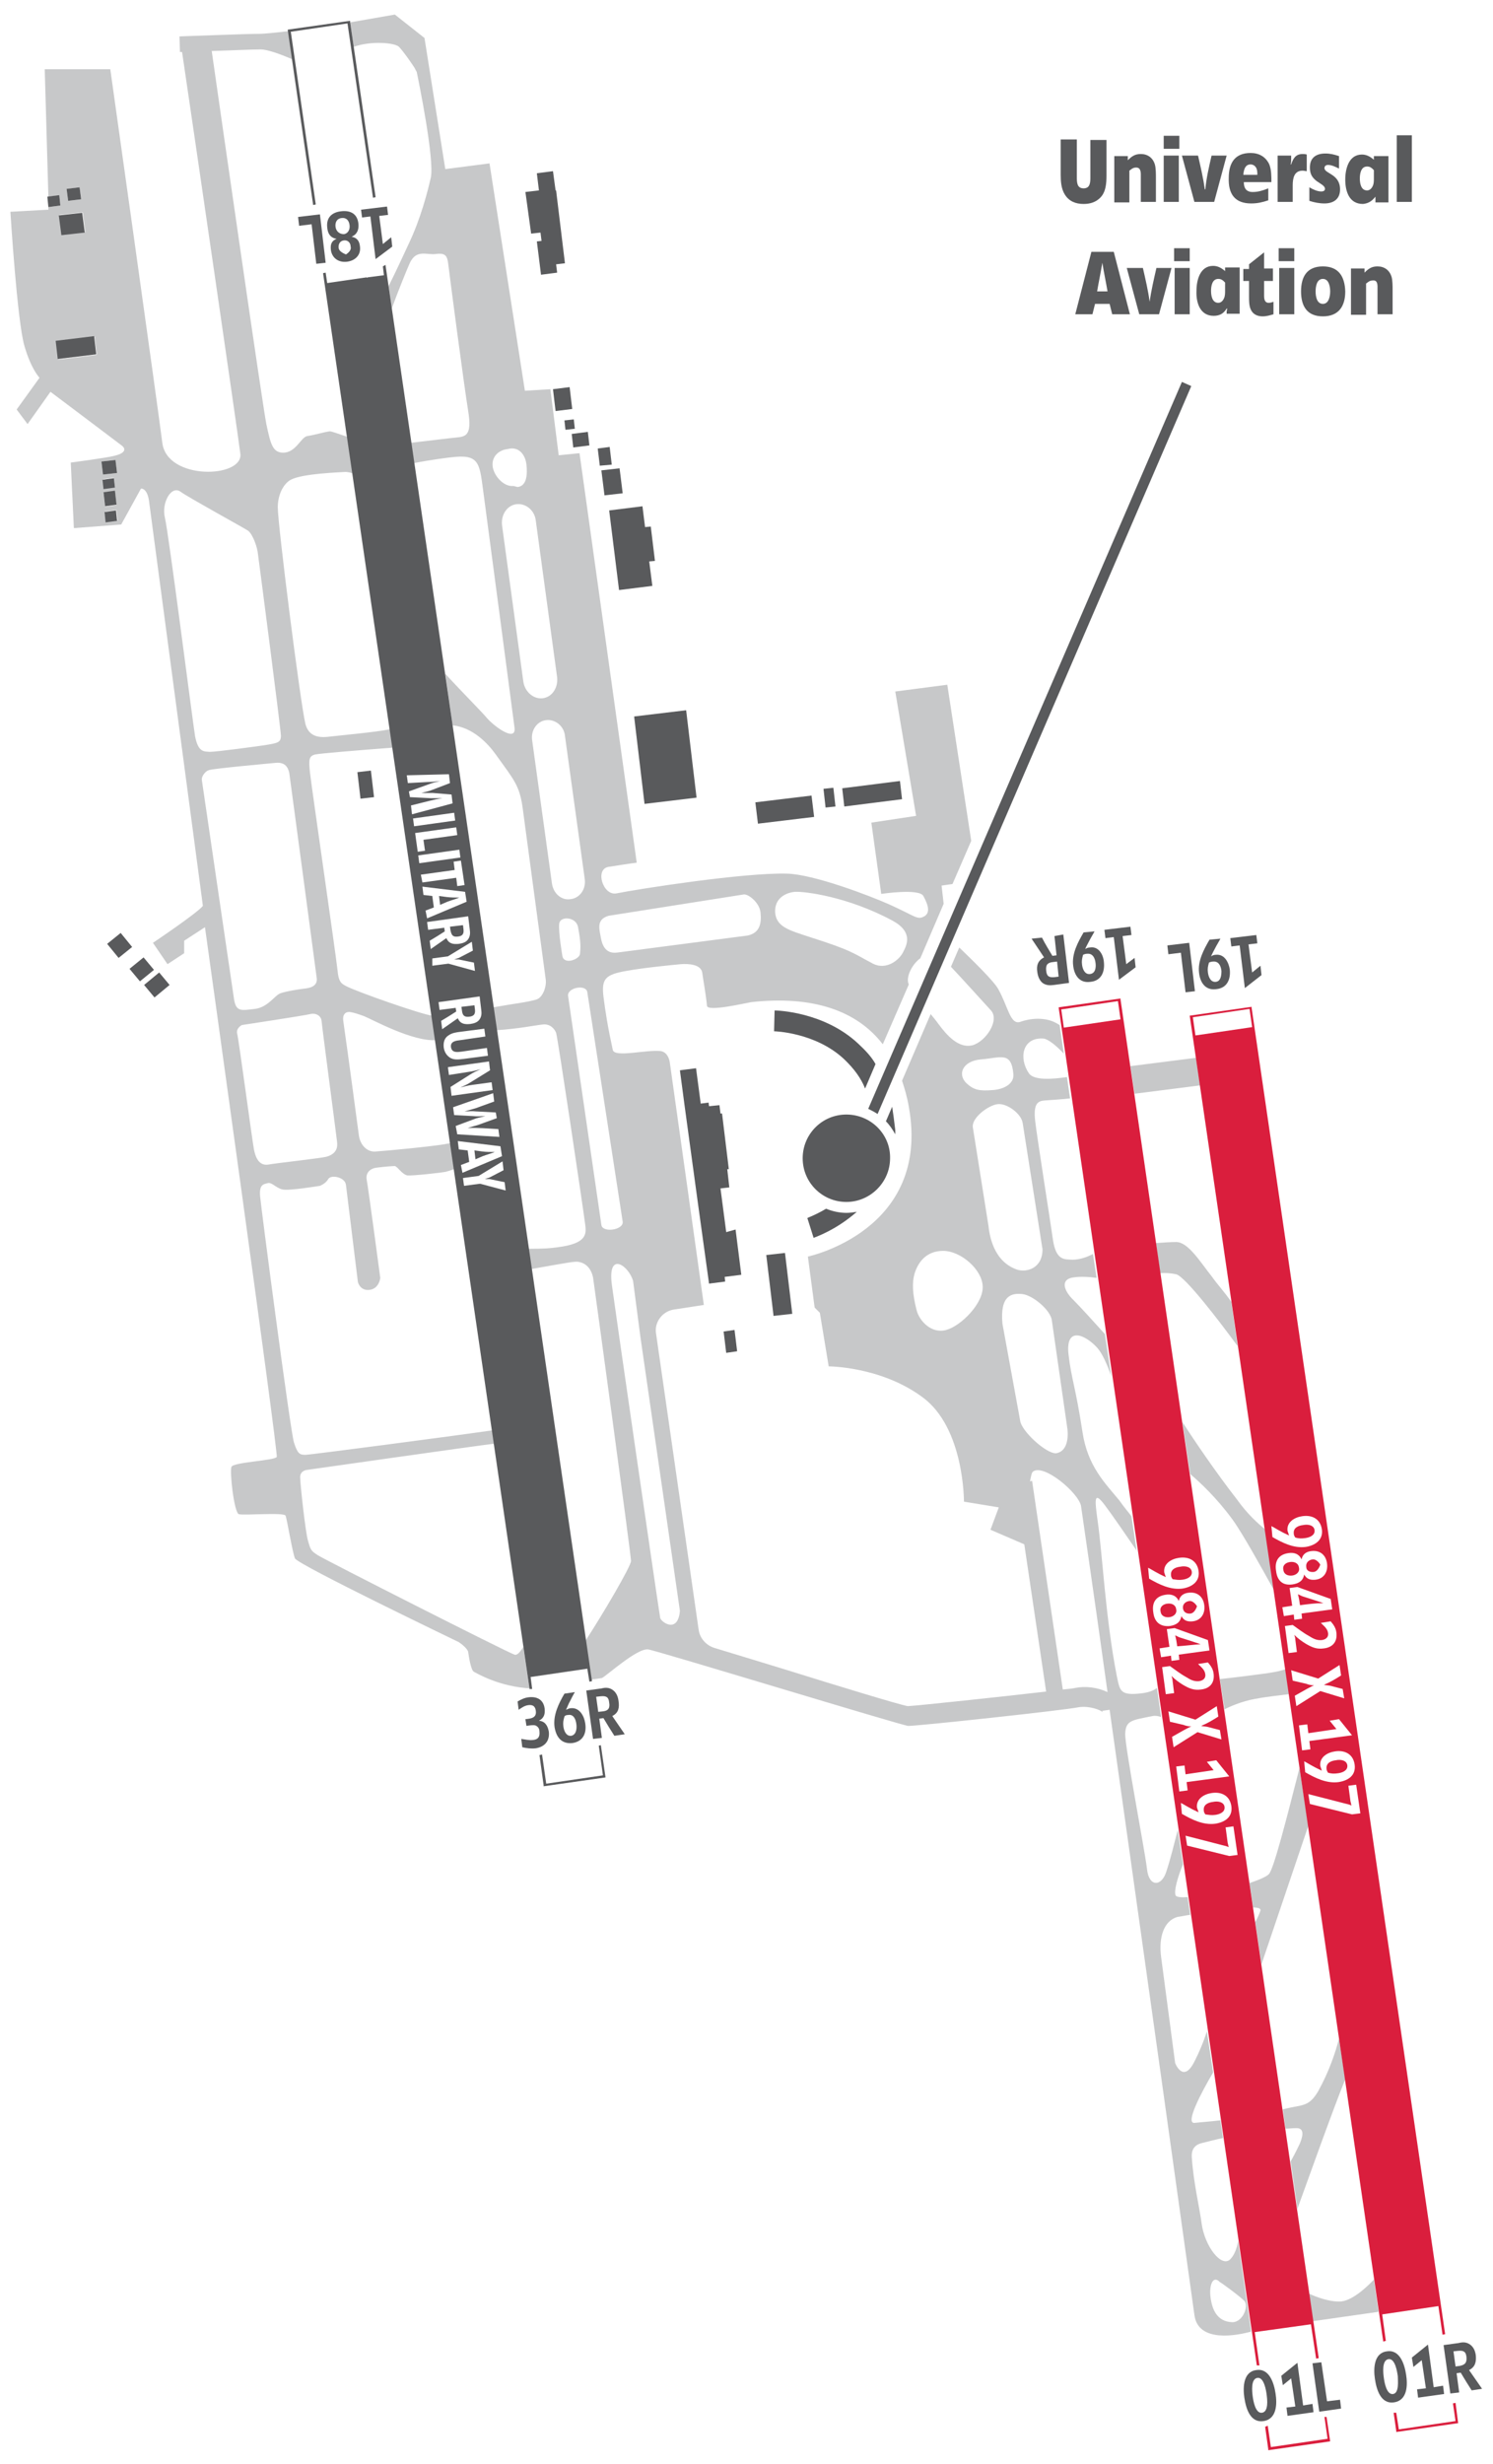 <?xml version="1.0" encoding="utf-8"?>
<!-- Generator: Adobe Illustrator 24.2.3, SVG Export Plug-In . SVG Version: 6.00 Build 0)  -->
<svg version="1.2" baseProfile="tiny" id="Layer_1" xmlns="http://www.w3.org/2000/svg" xmlns:xlink="http://www.w3.org/1999/xlink"
	 x="0px" y="0px" viewBox="0 0 287 473.5" overflow="visible" xml:space="preserve">
<path fill="#C7C8C9" d="M226.1,238.7c-1,0-2.5,0.1-3.9,0.2l0.8,5.8c1.1-0.1,2.2,0,3.1,0.2c1.7,0.4,8.3,9,11.8,13.8l-1.2-8.5
	c-1.4-2-2.8-3.5-3.7-4.8C230.7,242.5,228.4,238.7,226.1,238.7z M230.7,208.6l-0.8-5.3l-12.6,1.6l0.8,5.3L230.7,208.6z M234.5,322.7
	l0.9,5.8c0.8-0.4,3.1-1.5,5.9-2c2.7-0.5,5-0.7,6.5-0.9l-0.7-4.8c-1.1,0.4-2.7,0.7-5.2,1C237.4,322.4,235.3,322.6,234.5,322.7z
	 M227.3,273.3l1.5,10c1.9,1.6,5.1,4.6,8.1,8.7c1.9,2.6,5.5,9.1,8.1,13.8l-1.7-11.8c-1.5-1.2-3.5-3-5.5-5.8
	C233.9,283.2,229.6,276.9,227.3,273.3z M249.8,339.8c-2.5,9.8-5,19.6-5.9,20.4c-0.5,0.5-1.9,1.1-3.7,1.7l0.7,4.7
	c1,0,1.5,0.2,1.4,0.6c-0.2,0.6-0.6,1.5-1,2.2l1.2,8.1l9-26.6L249.8,339.8z M101.8,324.6l-1.2-8.1c-0.6,1-1.2,1.7-1.7,1.5
	c-1.5-0.5-36.4-18.2-37.8-19.1c-1.4-0.9-1.4-1.1-1.9-2.8c-0.5-1.7-1.5-11-1.5-12.2c0-1.3,1.3-1.4,1.3-1.4s33-4.7,35.7-5
	c0.1,0,0.2,0,0.3,0.1l-0.4-2.7c-7.6,1.1-35,4.7-35.9,4.7c-1.1,0-1.5-0.2-2.2-2.4c-0.7-2.3-6.3-45-6.5-47.3c-0.2-2.3,0.7-2.3,1.4-2.5
	c0.8-0.3,1.6,0.9,2.9,1.2c1.2,0.3,7.2-0.7,7.2-0.7s1.1-0.4,1.6-1.3c0.5-0.9,3.2-0.4,3.4,1.1c0.2,1.6,2.3,18.7,2.3,18.7
	s0.4,1.7,2.2,1.5c1.9-0.2,2.1-2.3,2.1-2.3s-2.3-17.3-2.6-18.8s0.8-2.3,2-2.4c1.5-0.2,3.1-0.3,3.4-0.3c0.5,0.1,1.4,1.6,2.4,1.8
	c1,0.1,6.4-0.5,7.4-0.7c0.4-0.1,1-0.3,1.6-0.5l-0.7-5c-0.4,0.1-0.8,0.1-1.1,0.2c-3,0.5-11.6,1.3-13.2,1.4c-1.6,0.2-3-1.1-3.3-3
	c-0.2-1.5-2.2-16.5-3-22c-0.2-1.2,0.3-1.9,1.3-1.8c0.7,0.1,1.6,0.4,2.7,0.8c1.7,0.7,9.3,4.9,13.8,4.6l-0.7-4.7
	c-2-0.2-14.8-4.7-16.6-5.7c-0.7-0.4-1.4-0.6-1.6-2.9c-0.3-2.9-5-35.3-5.3-38c-0.3-2.7-0.2-3.3,1-3.6c0.8-0.2,9.4-0.9,14.8-1.3
	c0.1,0,0.1,0,0.2,0l-0.5-3.7c-0.2,0.1-0.3,0.2-0.4,0.2c-2.4,0.5-9,1.1-11.6,1.4c-2.6,0.3-3.9-0.6-4.4-2.5c-1-4.3-5.3-38.2-5.3-41.6
	c0-2.6,1.2-4.6,2.5-5.3c2.3-1.2,9.2-1.4,10.5-1.5c0.3,0,0.9,0.1,1.5,0.3l-1-7c-1.5-0.5-3.1-1.1-3.5-1.1c-1,0.1-2.9,0.7-4.3,0.9
	c-1.3,0.2-2.2,3.3-4.8,3.2c-1.9-0.1-2.3-1.7-3.1-5.5c-0.7-3.4-8.7-59.1-10.5-71.7c3.6-0.1,7.8-0.3,9.4-0.3c1.3,0,3.8,0.9,6.1,1.9
	l-0.8-5.4c-2.6,0.3-4.7,0.5-5.3,0.5c-2.9,0-15.1,0.5-15.6,0.5l0.1,3c0,0,0.2,0,0.4,0c2,13.5,10.7,73.1,11.2,77.2
	c0.6,4.7-14.1,5.2-15-2.1c-0.9-7.2-10-71.8-10-71.8L8.6,13.3l0.7,24.5l2.1-0.3l0.2,2l-2.3,0.3l0,0.5L2,40.7c0,0,1.3,21.1,2.7,25.8
	C6,71,7.6,72.6,7.6,72.6l-4.4,6.1l2.1,2.8l4.4-6.2c0,0,12.9,9.7,13.8,10.4c0.9,0.8,0.2,1.5-1.5,1.9c-1.5,0.4-8.4,1.3-8.4,1.3
	l0.6,12.6l9.1-0.7l3.8-6.9c0,0,1.3-0.2,1.6,2.8c0.4,3,10.3,77.4,10.3,77.4c-1.1,1.4-9.6,7.1-9.6,7.1l2.8,4.1l3.2-2.1l0-2.4l4-2.6
	c0,0,14.1,101,13.8,101.8c-0.3,0.7-8.3,1-8.7,1.9c-0.4,0.8,0.5,8.8,1.4,9.1c0.9,0.3,8.7-0.4,9,0.3c0.3,0.8,1.3,7,1.8,8.2
	c0.5,1.2,30.9,15.8,31.5,16.1c0.6,0.4,1.7,1.3,1.8,1.9c0.1,0.7,0.5,3.5,1.1,3.8c0.6,0.3,4.9,2.9,11,3.2l0,0
	C102,324.6,101.9,324.6,101.8,324.6z M15.3,36l0.3,2.3l-2.5,0.3l-0.3-2.3L15.3,36z M15.9,40.8l0.5,3.8l-4.5,0.5l-0.5-3.8L15.9,40.8z
	 M11.2,69.1l-0.4-3.5l7.4-0.9l0.4,3.5L11.2,69.1z M22.2,88.4l0.3,2.5l-2.7,0.3l-0.3-2.5L22.2,88.4z M21.9,91.8l0.2,1.8L20,93.9
	l-0.2-1.8L21.9,91.8z M22.1,94.4l0.3,2.7l-2.2,0.3l-0.3-2.7L22.1,94.4z M20.4,100.3l-0.2-2l2.2-0.3l0.2,2L20.4,100.3z M37.5,141.5
	c-0.5-3.1-5.1-39.2-5.8-42c-0.7-2.8,1.2-6.3,3-5c1.5,1.1,12.1,6.9,13,7.5c0.9,0.7,1.8,3.2,1.9,4.6c0.2,1.4,4.4,33.7,4.4,34.8
	c0,1.3-0.6,1.4-3,1.8c-1.3,0.2-9.4,1.3-10.7,1.3C39.2,144.4,38.1,144.6,37.5,141.5z M45,192.1c-0.6-4-6.2-42.2-6.2-42.2
	c-0.1-0.6,0.6-1.7,1.4-1.9c0.8-0.3,11.9-1.3,12.9-1.4c1.6-0.1,2.2,0.7,2.5,1.9c0.1,0.6,5.2,38.8,5.3,39.6c0.1,1.5-1.4,1.8-2.4,1.9
	c-0.9,0.1-3.5,0.5-4.6,0.9c-1.1,0.4-2.4,2.7-4.9,3C46.4,194.2,45.4,194.5,45,192.1z M48.8,220.8c-0.4-2.2-2.9-21-3.2-22.1
	c-0.3-1.1,0.9-1.7,0.9-1.7s11.9-1.8,13.1-2.1c1.2-0.3,2.1,0.4,2.2,1.2c0.2,2,2.9,22.4,3,23.4c0.1,0.9,0,2.2-2,2.8
	c-1.1,0.3-10.2,1.3-11.1,1.5C50.1,224.1,49.2,223,48.8,220.8z M236.5,434.2c-1.7,1.7-4.9-2.5-5.5-6.8c-0.4-3.1-1.6-8-1.9-12.8
	c-0.1-1.3,0.4-2.3,1.8-2.7c1.3-0.3,2.7-0.7,4.2-1l-0.5-3.4c-1.5,0.2-3.2,0.3-5,0.5c-1.8,0.1,1.3-5.8,3.6-9.7l-1.2-7.9
	c-0.6,1.9-1.5,4.1-2.5,6c-2.1,4-3.6,0.1-3.6,0.1s-2.2-16.6-2.7-20.4c-0.5-3.7,0.5-7,3.2-7.7c0.8-0.1,1.6-0.3,2.4-0.4l-0.5-3.4
	c-1.2,0.1-2.1,0-2.3-0.3c-0.4-0.8,0.4-3.6,1.4-6l-1-6.6c-0.7,2.7-1.4,5.6-2.2,8c-0.9,2.9-3.3,3-3.7-0.4c-0.4-3.6-4.3-23.7-4.2-26.1
	c0.1-2.6,1.3-2.6,5.3-3.4c0.5-0.1,1.1,0,1.6,0.2l-0.8-5.6c-0.5,0.4-1.3,0.8-2.7,1c-4.5,0.6-4.4-0.5-5-3.2
	c-2.2-11.2-2.8-23.8-3.7-29.9c-0.6-4.3-0.7-5.8,1.4-3c1.3,1.7,4.1,5.8,6.1,8.7l-1-6.6c-0.6-0.8-1.4-1.7-2.3-3
	c-2.8-3.4-6.1-6.6-7.1-13.1c-1.4-9.1-2.1-10-2.7-15c-0.6-5.4,3.1-3.9,5.5-1.3c1,1.1,1.9,3.2,2.7,5.4l-1.2-8c-1.8-2-4.7-5.2-6-6.5
	c-2-1.9-2.6-4.1,0-4.4c1.3-0.2,3.1-0.1,4.4,0.1l-0.7-4.6c-1.1,0.6-2.6,1.1-3.9,1.1c-1.5-0.1-3.2,0.3-3.8-3.9s-3-19.3-3.4-22.7
	c-0.4-3.4,0.5-3.9,1.8-4c1.2-0.1,3.2-0.2,4.9-0.4l-0.6-4.1c-2.7,0.4-6.3,0.7-7.3-0.7c-2-2.9-1.3-7,2.8-6.7c0.9,0.1,2.5,1.4,3.9,2.9
	l-0.8-5.5c-0.3-0.2-0.7-0.4-1.1-0.6c-2-0.9-4.6-0.7-6.5,0c-1.9,0.6-2.3-2.9-4.2-6.3c-0.8-1.5-4.9-5.5-7.5-8l-1.6,3.7
	c2,2.1,6.4,7,7.7,8.4c1.7,1.9-1,6-3.6,6.7c-2.6,0.6-4.8-1.8-6.5-4.1c-0.5-0.7-1-1.3-1.5-1.9l-5.5,12.8c0.5,1.5,1,3.2,1.3,5
	c4.3,23.8-19.4,28.8-19.4,28.8l1.3,9.8l1,1l1.7,10.3c0,0,10,0,18,5.9c8.1,5.9,8,20.1,8,20.1l6.7,1.1l-1.6,4.3l6.5,2.8l4.2,28.3
	c-8.7,1-24.6,2.7-26.6,2.8c-1.7-0.3-13.5-3.9-23.1-6.9c-5.5-1.7-10.2-3.1-14.1-4.3c-1.6-0.5-2.8-1.9-3-3.5l-8.2-57
	c-0.3-2.1,1.2-4.1,3.3-4.5l5.9-0.9c0,0-6.2-44.3-6.5-46.3c-0.1-1.1-0.6-2.3-1.8-2.5c-2.8-0.3-8.8,1.3-9.2-0.2
	c-1-4.6-1.4-7.2-1.8-10.3c-0.4-3.4,0.4-4.2,4.4-4.9c3.3-0.6,8.4-1.1,10.5-1.3c1.4-0.1,3.9,0,4.1,1.7c0.1,0.8,0.8,4.8,0.9,6.3
	c0.1,1.2,7.3-0.5,8.5-0.7c11.8-1.3,20.3,1.6,25.3,8.1l5-11.5c-0.6-1.2,0.4-3.4,1.7-4.6c0.1-0.1,0.3-0.3,0.5-0.4l4.5-10.5l-0.4-3.5
	l2.1-0.3l3.6-8.3l-4.6-30l-10,1.3l4,23.9l-8.6,1.3l1.9,13.7c0,0,7.3-1.1,8.1,0.4c1.1,2,1.3,3.4,0,4c-1.2,0.6-1.7-0.2-6.6-2.4
	c-3.6-1.6-14.5-5.8-19.7-5.9c-8.2-0.2-28.2,2.9-32.7,3.8c-2.6,0.5-4.2-4.7-1.5-5.1c4.4-0.7,5.4-0.8,5.4-0.8l-11-78.7l-4,0.4
	l-1.6-12.7l-4.9,0.3l-6.8-43.7l-8.5,1.1L81.6,7.3l-5.7-4.5l-8.6,1.5L68,9c3.3-1.2,7.9-0.8,8.7,0c1,1.1,2.1,2.7,2.9,3.9
	c0.2,0.3,0.3,0.6,0.5,0.9c0.3,1.4,3.5,17,2.7,20.4c-0.6,2.6-1.9,7.8-4.3,12.8c-0.3,0.6-2,4.4-3.8,8l0.6,4.3c1.4-3.8,3-7.7,3.5-8.8
	c1.3-2.7,3.3-1.4,5.1-1.7c1.8-0.2,2.1,0.4,2.3,2.2c0.2,1.8,3,23.1,3.8,28c0.8,4.9-0.6,4.9-2.4,5.1c-1.1,0.1-5.2,0.6-8.6,1l0.6,3.9
	c3-0.6,6.7-1.1,8-1.2c4.8-0.4,4.6,1.7,5.4,7.4c0.5,3.6,5.5,41.6,5.9,44.6c0.4,2.9-3.7,0-5.3-1.8c-0.7-0.9-4.6-4.8-8-8.5l1.4,9.9
	c3.9,0.4,6.8,3.5,8.3,5.6c3.5,4.9,4.6,5.9,5.2,10.5c0.8,6.1,3.4,25.2,4.4,32.7c0.2,1.3-0.5,3.5-1.8,3.9c-2.2,0.6-3.2,0.6-8.3,1.5
	l0.6,4.4c4.5-0.3,7.7-1,8.9-1.1c1.4-0.2,2.3,0.8,2.6,1.6c0.3,0.8,5.2,33.7,5.6,36.9c0.2,1.7,0.4,3.6-5.3,4.3
	c-1.4,0.2-2.5,0.3-5.7,0.3l0.6,3.9c2.3-0.4,7.7-1.4,8.4-1.4c0.8-0.1,2.9,0.2,3.5,3c0.1,0.6,7.3,53.3,7.3,54.5c0,1-5.4,10.2-8.8,15.4
	l1.1,7.4l2.1-0.3c1-0.5,6.8-5.8,8.9-5.5c1.6,0.2,49,14.7,50,14.7c2,0,29.9-3,32.8-3.6c1.9-0.3,4.2,0.5,4.6,1c0,0-0.1-0.1-0.1-0.3
	l1.4-0.2c6.3,44.7,15.7,111.9,16.3,116.3c0.7,5.5,8.4,3.9,10.9,3.2l-2.5-17.4C237.8,432,237.3,433.4,236.5,434.2z M152.8,171.4
	c1.9-0.1,10.1,0.9,18.7,5.5c4.1,2.2,2.8,4.7,2.2,5.9c-0.8,1.8-3.4,3.7-5.9,2.4c-3.8-2-3.9-2.5-12.1-5.1c-3.9-1.3-6.5-1.9-6.7-4.8
	C148.9,171.6,152.8,171.4,152.8,171.4z M117,176l26-4.1c0.8-0.1,3,1.5,3.2,3.5c0.2,2-0.1,3.9-2.5,4.4l-24.5,3.2
	c-0.9,0.1-3.1,0.7-3.7-2.8C115.2,178.5,114.6,176.7,117,176z M94.7,89.6c-0.2-1.8,1.1-3.1,2.9-3.3l0.5-0.1c1.8-0.2,2.9,1.3,3.1,3.1
	c0.2,1.8,0.1,4.1-1.7,4.3l-0.8-0.2C96.8,93.6,94.9,91.4,94.7,89.6z M100.6,131l-4.1-30.1c-0.2-2,1-3.8,2.8-4
	c1.8-0.2,3.5,1.2,3.7,3.2l4.1,30.1c0.2,2-1,3.8-2.8,4C102.6,134.4,100.9,133,100.6,131z M106.1,169.8l-3.8-27.5
	c-0.3-1.9,0.9-3.7,2.7-3.9c1.7-0.2,3.4,1.1,3.6,3l3.8,27.5c0.3,1.9-0.9,3.7-2.7,3.9C108,173.1,106.4,171.8,106.1,169.8z
	 M108.1,183.7c0,0-0.8-4.7-0.6-6.2c0.2-1.5,3.2-1.3,3.6,0.6c0.6,3.1,0.5,4,0.4,5.2C111.4,184.4,108.4,185.5,108.1,183.7z
	 M115.6,235.4l-6.4-44c-0.2-1.6,3.5-2.3,3.7-0.7l6.8,44.1C119.9,236.4,115.8,237,115.6,235.4z M126.9,310.9c-0.8-5-8.9-61-9.3-64.1
	c-0.8-6.5,3.3-3.5,4.1-0.6l1.4,10.7l7.6,52.7C130.3,314.1,127,311.7,126.9,310.9z M188.6,203.6c3.8-0.3,5.8-1.6,6.2,2.8
	c0.2,2.1-2.2,3-4,3.1c-2.5,0.2-3.6,0-5-1.3C184,206.5,185,203.9,188.6,203.6z M181.9,255.6c-2.9,0.8-5.2-1.8-5.7-3.8
	c-0.8-3.1-0.9-5.3-0.4-7c0.6-2,2.1-4.4,5.5-4.4c3.4,0,7.5,3.6,7.6,6.8C189.1,250.4,184.8,254.8,181.9,255.6z M190,235.5l-3-18.9
	c-0.2-1.8,3-4.2,4.8-4.4c1.8-0.2,4.6,1.9,4.8,3.7l3.8,24.2c0,3.7-3.1,4.5-4.9,3.9C190.9,242.4,190.2,237.3,190,235.5z M196.1,273
	l-3.4-18.6c-0.5-5.5,1.8-5.9,3.8-5.7c2,0.2,5.5,3.1,5.7,5.1l3,20.9c0.2,2-0.2,4.3-2.2,4.6C201.1,279.4,196.3,275,196.1,273z
	 M206.7,324.4c-0.4,0.1-1.2,0.2-2.4,0.3l-5.9-40.1l-0.4,0.1c0.2-1,0.3-1.7,0.6-1.9c2.1-1.5,8.7,4.1,9.2,6.6
	c0.1,0.8,2.3,15.6,5.1,35.8C211,324.3,208.7,324,206.7,324.4z M239.2,442.2c0.9,1-0.3,4.1-2.3,4.1c-3-0.1-3.9-2.5-4.2-4.8
	c-0.3-2.4,0.5-4.3,1.8-2.9C234.5,438.5,238.2,441.2,239.2,442.2z M264.1,438.1c-1.1,1.2-3.9,3.9-6.2,4.2c-2.2,0.2-5-0.9-6.3-1.5
	l0.8,5.3l12.6-1.8L264.1,438.1z M257.4,391.8c-0.7,2.7-1.9,6.3-4,10.1c-1.3,2.2-2.3,2.5-3.5,2.8c-1.1,0.2-2.2,0.4-3.3,0.7l0.5,3.7
	c0.7,0,1.4-0.1,2-0.1c2-0.1,1.1,2.1,0.8,2.9c-0.8,1.7-1.4,2.8-1.8,3.5l1.3,9.1c1.9-5.2,6.8-19,9.2-24.9L257.4,391.8z"/>
<path fill="#595A5C" d="M60.7,39.3L55.9,6.1l10.9-1.6L71.7,38l0.5-0.1L67.3,4.2l0-0.2L55.3,5.7l4.9,33.7L60.7,39.3z M229,74.2
	l-1.8-0.8l-60.3,139.7c0.6,0.3,1.2,0.6,1.8,1L229,74.2z M253.1,34.8l0.9,0.6c0.3,0.2,0.7,0.5,0.7,0.9s-0.4,0.5-0.7,0.5
	c-0.8,0-1.6-0.4-2.3-0.8v2.6c0.9,0.3,1.9,0.5,2.9,0.5c1.7,0,3-0.8,3-2.7c0-3-3-3-3-4.1c0-0.4,0.3-0.6,0.7-0.6c0.7,0,1.5,0.4,2.1,0.7
	v-2.4c-0.9-0.3-1.7-0.5-2.6-0.5c-1.8,0-3,0.8-3,2.7C251.8,33.4,252.2,34.1,253.1,34.8z M233.4,38.8l2.4-8.9h-2.9
	c-0.5,2.2-1,4.3-1.2,6.5h-0.1c-0.3-2.2-0.8-4.3-1.3-6.5h-3.1l2.4,8.9H233.4z M228.7,47.7h-3v2.5h3V47.7z M165,200.6
	c-6.6-6.2-15.7-6.4-16.1-6.4l-0.1,4c0.1,0,7.9,0.2,13.4,5.3c2,1.9,3.3,3.7,4.1,5.7l2-4.7C167.6,203.2,166.4,201.9,165,200.6z
	 M22.4,97l-0.3-2.7l-2.2,0.3l0.3,2.7L22.4,97z M228.7,60.4v-8.9h-2.9v8.9H228.7z M27.6,184l-2.7,2.2l2,2.4l2.7-2.2L27.6,184z
	 M244.7,54v-2.4h-1.7v-3.1l-2.9,2.3v0.9h-1.1V54h1.1v3c0,0.7,0,1.7,0.3,2.4c0.4,1,1.3,1.4,2.3,1.4c0.8,0,1.4-0.2,2.1-0.4V58
	c-0.3,0.1-0.6,0.2-0.9,0.2c-0.8,0-0.9-0.7-0.9-1.4V54H244.7z M271.4,26h-2.9v12.8h2.9V26z M27.7,189.3l2,2.4l2.9-2.4l-2-2.4
	L27.7,189.3z M22.3,98.1l-2.2,0.3l0.2,2l2.2-0.3L22.3,98.1z M240.5,39.1c1.2,0,2.1-0.2,3.3-0.6v-2.3c-1,0.4-1.9,0.7-3,0.7
	c-1.2,0-1.7-0.7-1.7-1.9h5.3c0-1.1,0-2.4-0.4-3.4c-0.7-1.5-2-2.2-3.6-2.2c-3,0-4.2,1.9-4.2,4.8C236.1,37.3,237.4,39.1,240.5,39.1z
	 M240.4,31.6c0.5,0,0.9,0.3,1.1,0.7c0.2,0.4,0.2,0.9,0.2,1.3H239C239.1,32.7,239.3,31.6,240.4,31.6z M23.2,179.3l-2.6,2.1l2.2,2.7
	l2.6-2.1L23.2,179.3z M226.7,26.1h-3v2.5h3V26.1z M221,58c-0.3-2.2-0.8-4.3-1.3-6.5h-3.1l2.4,8.9h3.8l2.4-8.9h-2.9
	C221.8,53.7,221.3,55.8,221,58L221,58z M119,113.4l6.4-0.8l-0.6-4.7l1.1-0.1l-0.8-6.6l-1.1,0.1l-0.5-4l-6.4,0.8L119,113.4z
	 M110.2,86l3.1-0.4L113,83l-3.1,0.4L110.2,86z M116.2,95.2l3.5-0.4l-0.6-4.8l-3.5,0.4L116.2,95.2z M117.6,89.3l-0.4-3.4l-2.3,0.3
	l0.4,3.3L117.6,89.3z M22.1,93.7l-0.2-1.8l-2.2,0.3l0.2,1.8L22.1,93.7z M217.1,32.8c0.4-0.3,0.7-0.6,1.3-0.6c1,0,0.9,1.1,0.9,1.8
	v4.8h2.9v-4.6c0-0.8,0-1.9-0.2-2.6c-0.4-1.3-1.4-2-2.7-2c-1.1,0-1.7,0.4-2.5,1.2v-0.8h-2.6v8.9h2.9V32.8z M206.7,60.4h3.3l0.5-2h2.8
	l0.5,2h3.4l-3.1-12h-4.3L206.7,60.4z M211.9,50.5L211.9,50.5c0.3,1.9,0.7,3.7,1,5.5h-2C211.2,54.2,211.6,52.4,211.9,50.5z
	 M208.3,39.2c1.2,0,2.3-0.3,3.2-1.2c1.1-1.1,1.2-2.8,1.2-4.3v-6.8h-3.1V34c0,1,0,2.2-1.3,2.2c-1.3,0-1.3-1.2-1.3-2.2v-7.2h-3.1v6.8
	c0,1.3,0.1,2.7,0.8,3.8C205.5,38.7,206.8,39.2,208.3,39.2z M173.4,153.6l-0.4-3.5l-11.1,1.4l0.4,3.5L173.4,153.6z M160.6,155
	l-0.4-3.6l-1.9,0.2l0.4,3.6L160.6,155z M10.7,65.5l0.4,3.5l7.4-0.9l-0.4-3.5L10.7,65.5z M11.4,37.5l-2.3,0.3l0.2,2l2.3-0.3
	L11.4,37.5z M22.5,90.9l-0.3-2.5l-2.7,0.3l0.3,2.5L22.5,90.9z M15.6,38.3L15.3,36l-2.5,0.3l0.3,2.3L15.6,38.3z M11.8,45.2l4.5-0.5
	l-0.5-3.8l-4.5,0.5L11.8,45.2z M108.7,82.6l1.8-0.2l-0.2-1.8l-1.8,0.2L108.7,82.6z M106.8,79l3.2-0.4l-0.5-4.2l-3.2,0.4L106.8,79z
	 M102.1,44.9l1.8-0.2l0.2,1.6l-0.9,0.1l0.8,6.4l3.1-0.4l-0.2-1.6l1.7-0.2l-1.7-14l-0.1,0l-0.5-3.7l-3.1,0.4l0.4,3.3l-2.6,0.3
	L102.1,44.9z M69.6,41.8l1.6-0.2l1,8.2l3.2-2.4l-0.2-1.8l-1.6,1.3l-0.7-5.4l1.7-0.2l-0.2-1.6l-5,0.6L69.6,41.8z M226.6,29.9h-2.9
	v8.9h2.9V29.9z M241.5,455.5c-2.5,0.3-2.6,3.3-2.3,5.3c0.3,2,1.1,4.9,3.7,4.5c2.6-0.4,2.6-3.4,2.3-5.3
	C244.9,458,244,455.1,241.5,455.5z M242.6,463.7c-1.3,0.2-1.7-2.4-1.8-3.2c-0.1-0.8-0.4-3.3,0.9-3.5c1.3-0.2,1.7,2.5,1.8,3.3
	C243.6,461.1,243.9,463.5,242.6,463.7z M233.7,183.5c-0.3,0-0.6,0.1-0.9,0.3l0,0c0.2-0.5,0.5-1,0.8-1.6c0.3-0.6,0.7-1.2,1-1.8
	l-2.1,0.2c-1.1,1.9-2.3,4.1-2,6.4c0.2,1.8,1.2,3.4,3.3,3.1c2.1-0.2,2.8-1.9,2.6-3.8C236.2,185,235.4,183.3,233.7,183.5z
	 M233.7,188.7c-1,0.1-1.4-1-1.5-1.8c-0.1-0.7,0-1.2,0.2-1.9c0.2-0.1,0.5-0.2,0.8-0.2c1.1-0.1,1.5,0.9,1.6,1.8
	C234.8,187.4,234.7,188.6,233.7,188.7z M242.5,187.4l-0.2-1.8l-1.6,1.3l-0.7-5.4l1.7-0.2l-0.2-1.6l-5,0.6l0.2,1.6l1.6-0.2l1,8.2
	L242.5,187.4z M248.5,35.6c0-1.4,0.3-2.8,1.9-2.8c0.3,0,0.6,0.1,0.8,0.1v-3.2c-0.3-0.1-0.6-0.1-0.8-0.1c-1.3,0-1.8,0.8-2.2,2h-0.1
	c0.1-0.4,0.1-0.8,0.1-1.2v-0.5h-2.6v8.9h2.9V35.6z M224.4,181.7l0.2,1.7l2.4-0.3l0.9,7.6l1.8-0.2l-1.1-9.3L224.4,181.7z
	 M216.5,185.3l-0.7-5.4l1.7-0.2l-0.2-1.6l-5,0.6l0.2,1.6l1.6-0.2l1,8.2l3.2-2.4l-0.2-1.8L216.5,185.3z M209.5,182.1
	c-0.3,0-0.6,0.1-0.9,0.3l0,0c0.2-0.5,0.5-1,0.8-1.6c0.3-0.6,0.7-1.2,1-1.8l-2.1,0.2c-1.1,1.9-2.3,4.1-2,6.4c0.2,1.8,1.2,3.4,3.3,3.1
	c2.1-0.2,2.8-1.9,2.6-3.8C212.1,183.5,211.2,181.8,209.5,182.1z M209.5,187.2c-1,0.1-1.4-1-1.5-1.8c-0.1-0.7,0-1.2,0.2-1.9
	c0.2-0.1,0.5-0.2,0.8-0.2c1.1-0.1,1.5,0.9,1.6,1.8C210.7,185.9,210.6,187.1,209.5,187.2z M248.8,47.7h-3v2.5h3V47.7z M63.6,48
	c0.2,1.6,1.5,2.5,3.1,2.3c1.6-0.2,2.7-1.3,2.5-2.9c-0.1-1-0.5-1.7-1.6-1.9l0,0c1.1-0.5,1.4-1.4,1.3-2.5c-0.2-1.9-1.5-2.6-3.3-2.4
	c-1.8,0.2-2.9,1.2-2.7,3.1c0.1,1.2,0.6,2,1.8,2.2l0,0C63.7,46.3,63.5,47,63.6,48z M66.5,48.9c-0.5-0.2-1.3-0.6-1.4-1.2
	c-0.1-0.7,0.2-1.4,1-1.5c0.8-0.1,1.3,0.5,1.3,1.2C67.6,48,67,48.6,66.5,48.9z M64.5,43.6c-0.1-0.8,0.2-1.6,1.2-1.7
	c0.9-0.1,1.4,0.5,1.5,1.4c0.1,0.8-0.3,1.6-1.1,1.7C65.2,45,64.6,44.4,64.5,43.6z M248.8,51.5h-2.9v8.9h2.9V51.5z M264.8,55.6v4.8
	h2.9v-4.6c0-0.8,0-1.9-0.2-2.6c-0.4-1.3-1.4-2-2.7-2c-1.1,0-1.7,0.4-2.5,1.2v-0.8h-2.6v8.9h2.9v-6c0.4-0.3,0.7-0.6,1.3-0.6
	C264.9,53.8,264.8,54.9,264.8,55.6z M275.6,458.8l-1.1-8.2l-3.1,2.5l0.3,1.8l1.6-1.3l0.8,5.4l-1.7,0.2l0.2,1.6l5-0.7l-0.2-1.6
	L275.6,458.8z M266.6,451.9c-2.5,0.3-2.6,3.3-2.3,5.3c0.3,2,1.1,4.9,3.7,4.5c2.6-0.4,2.6-3.4,2.3-5.3
	C270,454.4,269.1,451.5,266.6,451.9z M267.8,460.1c-1.3,0.2-1.7-2.4-1.8-3.2c-0.1-0.8-0.4-3.3,0.9-3.5c1.3-0.2,1.7,2.5,1.8,3.3
	C268.7,457.5,269,459.9,267.8,460.1z M282.4,455.5c1.2-0.6,1.4-1.6,1.3-2.8c-0.1-0.8-0.4-1.6-1.1-2.1c-0.7-0.5-1.4-0.5-2.2-0.3
	l-2.9,0.4l1.3,9.3l1.7-0.2l-0.5-3.7l0.8-0.1c0.7,1.2,1.4,2.3,2.1,3.4l2-0.3L282.4,455.5z M280.6,454.7l-0.8,0.1l-0.4-2.9l0.9-0.1
	c1.1-0.1,1.5,0.2,1.6,1.2C282,454.1,281.6,454.5,280.6,454.7z M264.4,37.8L264.4,37.8c0,0.3,0,0.5,0,0.7v0.4h2.5v-8.9h-2.8v0.7
	c-0.7-0.6-1.4-1-2.3-1c-2.5,0-3.2,2.7-3.2,4.8c0,2.2,0.7,4.7,3.4,4.7C263,39.1,263.7,38.7,264.4,37.8z M262.8,32
	c0.6,0,0.9,0.3,1.3,0.7v1.6c0,0.4,0,1-0.2,1.4c-0.2,0.5-0.6,0.9-1.1,0.9c-1.2,0-1.4-1.4-1.4-2.3C261.4,33.4,261.6,32,262.8,32z
	 M250.5,462.3l-1.1-8.2l-3.1,2.5l0.3,1.8l1.6-1.3l0.8,5.4l-1.7,0.2l0.2,1.6l5-0.7l-0.2-1.6L250.5,462.3z M255.1,461.5L254,454
	l-1.7,0.2l1.3,9.3l4.2-0.6l-0.2-1.7L255.1,461.5z M202.7,179.9l0.4,3.7l-0.8,0.1c-0.7-1.2-1.4-2.3-2-3.5l-2,0.2l2.4,3.6
	c-1.2,0.6-1.5,1.6-1.3,2.8c0.1,0.8,0.4,1.6,1,2.1c0.7,0.5,1.4,0.5,2.2,0.4l2.9-0.4l-1.1-9.3L202.7,179.9z M202.7,187.8
	c-1.1,0.1-1.5-0.2-1.6-1.3c-0.1-1.1,0.3-1.5,1.3-1.6l0.8-0.1l0.3,2.9L202.7,187.8z M254.3,51.2c-3,0-4.2,1.9-4.2,4.8
	s1.2,4.8,4.2,4.8c3,0,4.3-1.9,4.3-4.8C258.5,53.1,257.3,51.2,254.3,51.2z M254.3,58.4c-1.2,0-1.4-1.5-1.4-2.4c0-0.9,0.2-2.4,1.4-2.4
	c1.2,0,1.4,1.6,1.4,2.4C255.7,56.8,255.5,58.4,254.3,58.4z M233.3,60.7c1.1,0,1.9-0.4,2.5-1.4l0.1,0c0,0.2-0.1,0.4-0.1,0.6v0.4h2.5
	v-8.9h-2.8v0.7c-0.7-0.6-1.4-1-2.3-1c-2.5,0-3.2,2.7-3.2,4.8C229.9,58.2,230.7,60.7,233.3,60.7z M234.2,53.6c0.6,0,0.9,0.3,1.3,0.7
	v1.6c0,0.4,0,1-0.2,1.4c-0.2,0.5-0.6,0.9-1.1,0.9c-1.2,0-1.4-1.4-1.4-2.3C232.8,55,233,53.6,234.2,53.6z M92.7,221.3l-1.5-0.2
	l0.2,1.7l1.4-0.6c0.8-0.3,1.6-0.5,2.3-0.8l0,0C94.3,221.4,93.5,221.4,92.7,221.3z M102.3,324.6l-0.3-2.3l10.9-1.6l0.4,2.5l0,0l0,0
	l0.5-0.1L74.1,50.9l-0.5,0.3l0.2,1.7l-3.1,0.4l-0.2,0.1l0-0.1l-7.6,1.1l-0.3-2l-0.5,0.1l39.7,272.1
	C102,324.6,102.2,324.6,102.3,324.6z M79,154.8l3.6-0.9c0.8-0.2,1.7-0.4,2.5-0.5l0,0c-0.8,0-1.5,0-2.3,0l-4-0.2l-0.2-1.1l3.9-1.4
	c0.7-0.3,1.4-0.4,2.1-0.6l0,0c-0.8,0.1-1.7,0.2-2.5,0.2l-3.7,0.2l-0.2-1.5l8.1-0.2l0.2,1.7l-3.4,1.3c-0.7,0.3-1.4,0.4-2.1,0.6l0,0
	c0.7,0,1.5,0,2.2,0l3.6,0.3l0.2,1.7l-7.8,2.1L79,154.8z M79.4,157.3l7.9-1.1l0.2,1.5l-7.9,1.1L79.4,157.3z M79.8,160.1l7.9-1.1
	l0.2,1.5l-6.5,0.9l0.3,2.1l-1.4,0.2L79.8,160.1z M80.4,164.4l7.9-1.1l0.2,1.5l-7.9,1.1L80.4,164.4z M80.9,168.1l6.5-0.9l-0.2-1.6
	l1.4-0.2l0.7,4.7l-1.4,0.2l-0.2-1.6l-6.5,0.9L80.9,168.1z M81.8,175l1.6-0.6l-0.3-2.2l-1.7-0.2l-0.2-1.6l8.2,1l0.3,1.9l-7.6,3.2
	L81.8,175z M82.6,180.8c1-0.6,2-1.2,2.9-1.8l-0.1-0.7l-3.1,0.4l-0.2-1.5l7.9-1.1l0.3,2.5c0.1,0.7,0.1,1.3-0.3,1.9
	c-0.4,0.6-1.1,0.8-1.8,0.9c-1.1,0.1-1.9,0-2.4-1.1l-3,2.1L82.6,180.8z M83.1,184.2l3-0.4l4.6-2.8l0.2,1.7l-2.7,1.4
	c-0.3,0.1-0.6,0.2-0.9,0.3l0,0c0.3,0,0.6,0,0.9,0l2.9,0.6l0.2,1.6l-5.1-1.4l-3.1,0.4L83.1,184.2z M84.8,196.2c1-0.6,2-1.2,2.9-1.8
	l-0.1-0.7l-3.1,0.4l-0.2-1.5l7.9-1.1l0.3,2.5c0.1,0.7,0.1,1.3-0.3,1.9c-0.4,0.6-1.1,0.8-1.8,0.9c-1.1,0.1-1.9,0-2.4-1.1l-3,2.1
	L84.8,196.2z M85.3,201.3c-0.1-0.9,0.1-1.8,0.9-2.3c0.7-0.5,1.5-0.6,2.3-0.7l4.6-0.6l0.2,1.5l-4.8,0.7c-0.8,0.1-2,0.2-1.8,1.4
	c0.2,1.1,1.3,0.9,2.1,0.8l4.8-0.7l0.2,1.5l-4.6,0.6c-0.9,0.1-2,0.3-2.8-0.3C85.7,202.7,85.4,202,85.3,201.3z M86.6,208.9l3.8-2.4
	c0.6-0.4,1.3-0.7,2-1l0,0c-0.8,0.2-1.5,0.4-2.3,0.5l-3.8,0.6l-0.2-1.5L94,204l0.2,1.7l-3.9,2.4c-0.6,0.4-1.2,0.6-1.8,0.9l0,0
	c0.8-0.2,1.5-0.4,2.3-0.5l3.7-0.5l0.2,1.5l-7.9,1.1L86.6,208.9z M87.6,216.4l3.5-1.3c0.7-0.3,1.5-0.4,2.2-0.6l0,0
	c-0.8,0-1.5,0.1-2.3,0l-3.7-0.2l-0.2-1.5l7.7-2.7l0.2,1.6l-3.6,1.3c-0.7,0.2-1.4,0.4-2.1,0.6l0,0c0.7,0,1.4-0.1,2.2,0l3.8,0.2
	l0.2,1.1l-3.6,1.3c-0.7,0.2-1.4,0.4-2,0.6l0,0c2-0.1,3.9,0.1,5.9,0.2l0.2,1.5l-8.1-0.5L87.6,216.4z M88.6,223.9l1.6-0.6l-0.3-2.2
	l-1.7-0.2l-0.2-1.6l8.2,1l0.3,1.9l-7.6,3.2L88.6,223.9z M92.3,227.5l-3.1,0.4l-0.2-1.5l3-0.4l4.6-2.8l0.2,1.7l-2.7,1.4
	c-0.3,0.1-0.6,0.2-0.9,0.3l0,0c0.3,0,0.6,0,0.9,0l2.9,0.6l0.2,1.6L92.3,227.5z M110.5,325.2l-2,0.3c-1.1,1.9-2.2,4.1-1.9,6.4
	c0.3,1.9,1.3,3.3,3.4,3.1c2.1-0.3,2.8-1.9,2.5-3.8c-0.2-1.4-1.1-3.1-2.8-2.9c-0.3,0-0.6,0.2-0.9,0.3l0,0c0.3-0.6,0.5-1.2,0.8-1.7
	C109.9,326.3,110.2,325.7,110.5,325.2z M109.2,329.6c1.1-0.2,1.5,0.9,1.6,1.8c0.1,0.8,0,2-1,2.2c-1,0.1-1.4-1-1.5-1.8
	c-0.1-0.7,0-1.2,0.2-1.9C108.6,329.7,108.9,329.6,109.2,329.6z M68.7,148.4l0.6,5.1l2.6-0.3l-0.6-5.1L68.7,148.4z M85.9,172.4
	l-1.5-0.2l0.2,1.7l1.4-0.6c0.8-0.3,1.6-0.5,2.3-0.8l0,0C87.5,172.5,86.7,172.5,85.9,172.4z M105.5,332.8c-0.2-1.1-0.7-2-1.9-2.1l0,0
	c1-0.5,1.2-1.3,1.1-2.3c-0.2-1.7-1.4-2.4-3.1-2.2c-0.8,0.1-1.4,0.4-2.1,0.8l0.2,1.6c0.6-0.4,1.1-0.8,1.9-0.9
	c0.9-0.1,1.3,0.3,1.4,1.1c0.2,1.4-1,1.5-2,1.6l0.2,1.3c0.5-0.1,1.3-0.2,1.7-0.1c0.5,0.2,0.8,0.6,0.8,1.2c0.1,0.9-0.2,1.5-1.2,1.6
	c-0.8,0.1-1.5-0.1-2.3-0.2l0.2,1.6c0.9,0.2,1.7,0.3,2.6,0.2C104.8,335.7,105.7,334.5,105.5,332.8z M61.5,41.2l-4.2,0.5l0.2,1.7
	l2.4-0.3l0.9,7.6l1.8-0.2L61.5,41.2z M171.5,212.7l-1.2,2.8c0.7,0.7,1.3,1.6,1.8,2.5c0-0.3,0-0.5,0-0.8
	C171.9,215.5,171.7,214,171.5,212.7z M88,180c0.9-0.1,1.2-0.5,1.1-1.4l-0.1-0.8l-2.5,0.3l0.1,0.7C86.8,179.8,87.1,180.1,88,180z
	 M90.2,195.4c0.9-0.1,1.2-0.5,1.1-1.4l-0.1-0.8l-2.5,0.3l0.1,0.7C88.9,195.2,89.3,195.5,90.2,195.4z M156,152.9l-10.8,1.3l0.5,4.1
	l10.8-1.3L156,152.9z M158.8,232.3c-2,1.2-3.5,1.7-3.6,1.8l1.2,3.8c0.2-0.1,4.2-1.4,8.3-5c-0.7,0.1-1.3,0.2-2,0.2
	C161.4,233.1,160,232.8,158.8,232.3z M147.3,241.2l1.4,11.7l3.6-0.4l-1.4-11.7L147.3,241.2z M162.7,214.2c-4.7,0-8.4,3.8-8.4,8.4
	c0,4.7,3.8,8.4,8.4,8.4s8.4-3.8,8.4-8.4C171.2,218,167.4,214.2,162.7,214.2z M118.9,326.9c-0.1-0.8-0.4-1.6-1.1-2.1
	c-0.7-0.5-1.4-0.5-2.2-0.3l-2.9,0.4l1.3,9.3l1.7-0.2l-0.5-3.7l0.8-0.1c0.7,1.2,1.4,2.3,2.1,3.4l2-0.3l-2.4-3.5
	C118.9,329.2,119.1,328.2,118.9,326.9z M115.9,328.9L115,329l-0.4-2.9l0.9-0.1c1.1-0.1,1.5,0.2,1.6,1.2
	C117.3,328.3,116.9,328.8,115.9,328.9z M115.1,335.5l0.8,5.7l-10.9,1.6l-0.8-5.6c-0.2,0-0.3,0.1-0.5,0.1l0.8,5.8l0,0.2l11.9-1.7
	l-0.9-6.2L115.1,335.5z M131.9,136.5l-10,1.2l2,16.8l10-1.2L131.9,136.5z M139.6,236.8l-1.1-8.4l1.7-0.2l-0.4-3.5l0.3,0l-1.3-10.7
	l-0.3,0l-0.2-1.6l-2,0.2l-0.1-0.7l-1.5,0.2l-0.9-6.8l-3.1,0.4l0.9,6.8h0l2.5,18.3l2.2,15.9l3.1-0.4l-0.1-0.9l3.2-0.4l-1.1-8.7
	L139.6,236.8z M139.1,255.9l0.5,4.1l2.1-0.3l-0.5-4.1L139.1,255.9z"/>
<path fill="#DA1E3D" d="M230.8,316L230.8,316c-0.6-0.2-1.2-0.4-1.8-0.6l-2.2-0.7c-0.3-0.1-0.6-0.3-0.9-0.4c0.2,0.7,0.3,1.4,0.4,2.1
	C227.8,316.3,229.3,316.1,230.8,316z M228.9,310.1c0.6-0.1,1-0.8,1.2-1.4c-0.3-0.5-0.9-1.1-1.5-1c-0.7,0.1-1.3,0.6-1.2,1.4
	C227.5,309.9,228.2,310.2,228.9,310.1z M227.3,303.6c0.8-0.1,1.9-0.5,1.8-1.5c-0.1-1-1.3-1.2-2.2-1c-0.9,0.1-1.9,0.5-1.8,1.6
	c0,0.3,0.1,0.5,0.3,0.8C226.1,303.6,226.6,303.7,227.3,303.6z M224.8,310.8c0.8-0.1,1.5-0.7,1.3-1.5c-0.1-0.9-0.9-1.2-1.7-1.1
	c-0.8,0.1-1.5,0.6-1.3,1.5C223.2,310.6,224,310.9,224.8,310.8z M279.8,461.8l-0.1,0L279.8,461.8l-0.5,0.1l0.5,3.4l-10.9,1.6
	l-0.5-3.2c0,0-0.1,0-0.1,0c-0.1,0-0.3,0-0.4,0l0.5,3.5l0,0.2l11.9-1.7L279.8,461.8z M257.2,340.8c0.8-0.1,1.9-0.5,1.8-1.5
	c-0.1-1-1.3-1.2-2.2-1c-0.9,0.1-1.9,0.5-1.8,1.6c0,0.3,0.1,0.5,0.3,0.8C256,340.9,256.5,340.9,257.2,340.8z M248.4,302.8
	c0.8-0.1,1.5-0.7,1.3-1.5c-0.1-0.9-0.9-1.2-1.7-1.1c-0.8,0.1-1.5,0.6-1.3,1.5C246.8,302.6,247.6,302.9,248.4,302.8z M254.4,308.1
	L254.4,308.1c-0.6-0.2-1.2-0.4-1.8-0.6l-2.2-0.7c-0.3-0.1-0.6-0.3-0.9-0.4c0.2,0.7,0.3,1.4,0.4,2.1
	C251.4,308.3,252.9,308.1,254.4,308.1z M276.5,443.2l0.8,5.5l0.5-0.1l-37.2-254.9l0-0.2l-11.9,1.7L265.9,450c0.2,0,0.3-0.1,0.5-0.1
	c0,0,0,0,0,0l-0.7-5.1L276.5,443.2z M229.8,199l-0.5-3.5l10.9-1.6l0.5,3.5L229.8,199z M244.4,293.3c0.6,0.3,1.2,0.7,1.8,1
	c0.5,0.3,1,0.5,1.6,0.8l0,0c-0.1-0.3-0.2-0.6-0.3-0.9c-0.2-1.7,1.4-2.6,2.8-2.8c1.9-0.3,3.5,0.5,3.8,2.5s-1.2,3.1-3.1,3.4
	c-2.3,0.3-4.5-0.8-6.4-1.9L244.4,293.3z M245.3,301.9c-0.3-1.8,0.4-3.1,2.3-3.4c1.1-0.2,2.1,0.1,2.6,1.2l0,0c0.2-1,0.9-1.5,1.9-1.6
	c1.7-0.2,2.8,0.8,3,2.4c0.2,1.6-0.6,2.9-2.2,3.1c-1,0.1-1.7-0.1-2.2-1l0,0c-0.2,1.2-1,1.7-2.2,1.9
	C246.5,304.8,245.5,303.7,245.3,301.9z M246.5,308.9l1.9-0.3l-0.5-3.4l1.5-0.2l6.4,2.3l0.3,2l-5.9,0.8l0.1,1l-1.5,0.2l-0.1-1
	l-1.9,0.3L246.5,308.9z M247,312.5l1.5-0.2c1,0.7,2,1.5,3.1,2.1c0.8,0.5,1.5,0.9,2.5,0.8c0.7-0.1,1.3-0.5,1.2-1.3
	c-0.1-0.9-0.8-1.4-1.4-2l1.9-0.3c0.6,0.7,1,1.3,1.1,2.2c0.2,1.7-0.7,2.8-2.4,3c-1.4,0.2-2.3-0.2-3.5-0.9c-0.8-0.5-1.5-1-2.2-1.7l0,0
	c0.1,0.3,0.2,0.6,0.2,0.9l0.3,2.4l-1.6,0.2L247,312.5z M248.9,325.9l2.3-1.3c0.4-0.2,0.9-0.5,1.4-0.7l0,0c-0.5,0-1-0.1-1.5-0.3
	l-2.6-0.6l-0.3-2l5.2,1.6l4.1-2.6l0.3,2c-1.1,0.7-2.1,1.3-3.3,1.8l0,0c0.4,0.1,0.9,0.1,1.3,0.2l2.3,0.6l0.3,1.8l-4.6-1.4l-4.6,2.9
	L248.9,325.9z M249.7,331.6l1.6-0.2l0.2,1.7l5.4-0.8l-1.3-1.6l1.8-0.3l2.5,3.1l-8.2,1.1l0.2,1.6l-1.6,0.2L249.7,331.6z M250.7,338.5
	c0.6,0.3,1.2,0.7,1.8,1c0.5,0.3,1,0.5,1.6,0.8l0,0c-0.1-0.3-0.2-0.6-0.3-0.9c-0.2-1.7,1.4-2.6,2.8-2.8c1.9-0.3,3.5,0.5,3.8,2.5
	c0.3,2.1-1.2,3.1-3.1,3.4c-2.3,0.3-4.5-0.8-6.4-1.9L250.7,338.5z M259.9,348.7l-8.1-2l-0.3-1.9l7,1.8c0.4,0.1,0.9,0.2,1.3,0.4
	c-0.1-0.3-0.1-0.5-0.2-0.8l-0.4-3l1.5-0.2l0.8,5.5L259.9,348.7z M252,446.7l1,6.6l0.5-0.1l-38.1-261.1l0-0.2l-11.9,1.7l38.1,261
	c0.2,0,0.3,0,0.5,0l-0.9-6.4L252,446.7z M204.5,197.5L204,194l10.9-1.6l0.5,3.5L204.5,197.5z M220.7,301.3c0.6,0.3,1.2,0.7,1.8,1
	c0.5,0.3,1,0.5,1.6,0.8l0,0c-0.1-0.3-0.2-0.6-0.3-0.9c-0.2-1.7,1.4-2.6,2.8-2.8c1.9-0.3,3.5,0.5,3.8,2.5s-1.2,3.1-3.1,3.4
	c-2.3,0.3-4.5-0.8-6.4-1.9L220.7,301.3z M221.7,309.9c-0.3-1.8,0.4-3.1,2.3-3.4c1.1-0.2,2.1,0.1,2.6,1.2l0,0c0.2-1,0.9-1.5,1.9-1.6
	c1.7-0.2,2.8,0.8,3,2.4c0.2,1.6-0.6,2.9-2.2,3.1c-1,0.1-1.7-0.1-2.2-1l0,0c-0.2,1.2-1,1.7-2.2,1.9
	C222.9,312.7,221.9,311.6,221.7,309.9z M222.9,316.8l1.9-0.3l-0.5-3.4l1.5-0.2l6.4,2.3l0.3,2l-5.9,0.8l0.1,1l-1.5,0.2l-0.1-1
	l-1.9,0.3L222.9,316.8z M223.4,320.4l1.5-0.2c1,0.7,2,1.5,3.1,2.1c0.8,0.5,1.5,0.9,2.5,0.8c0.7-0.1,1.3-0.5,1.2-1.3
	c-0.1-0.9-0.8-1.4-1.4-2l1.9-0.3c0.6,0.7,1,1.3,1.1,2.2c0.2,1.7-0.7,2.8-2.4,3c-1.4,0.2-2.3-0.2-3.5-0.9c-0.8-0.5-1.5-1-2.2-1.7l0,0
	c0.1,0.3,0.2,0.6,0.2,0.9l0.3,2.4l-1.6,0.2L223.4,320.4z M225.3,333.8l2.3-1.3c0.4-0.2,0.9-0.5,1.4-0.7l0,0c-0.5,0-1-0.1-1.5-0.3
	l-2.6-0.6l-0.3-2l5.2,1.6l4.1-2.6l0.3,2c-1.1,0.7-2.1,1.3-3.3,1.8l0,0c0.4,0.1,0.9,0.1,1.3,0.2l2.3,0.6l0.3,1.8l-4.6-1.4l-4.6,2.9
	L225.3,333.8z M226.1,339.5l1.6-0.2l0.2,1.7l5.4-0.8l-1.3-1.6l1.8-0.3l2.5,3.1l-8.2,1.1l0.2,1.6l-1.6,0.2L226.1,339.5z M227,346.5
	c0.6,0.3,1.2,0.7,1.8,1c0.5,0.3,1,0.5,1.6,0.8l0,0c-0.1-0.3-0.2-0.6-0.3-0.9c-0.2-1.7,1.4-2.6,2.8-2.8c1.9-0.3,3.5,0.5,3.8,2.5
	c0.3,2.1-1.2,3.1-3.1,3.4c-2.3,0.3-4.5-0.8-6.4-1.9L227,346.5z M236.3,356.7l-8.1-2l-0.3-1.9l7,1.8c0.4,0.1,0.9,0.2,1.3,0.4
	c-0.1-0.3-0.1-0.5-0.2-0.8l-0.4-3l1.5-0.2l0.8,5.5L236.3,356.7z M254.6,464.5l0.6,4.2l-10.9,1.6l-0.6-4.1c-0.2,0.1-0.3,0.1-0.5,0.2
	l0.6,4.3l0,0.2l11.9-1.7l-0.7-4.7L254.6,464.5z M233.6,348.8c0.8-0.1,1.9-0.5,1.8-1.5c-0.1-1-1.3-1.2-2.2-1
	c-0.9,0.1-1.9,0.5-1.8,1.6c0,0.3,0.1,0.5,0.3,0.8C232.4,348.8,232.9,348.9,233.6,348.8z M252.6,302.1c0.6-0.1,1-0.8,1.2-1.4
	c-0.3-0.5-0.9-1.1-1.5-1c-0.7,0.1-1.3,0.6-1.2,1.4C251.1,301.9,251.8,302.2,252.6,302.1z M250.9,295.6c0.8-0.1,1.9-0.5,1.8-1.5
	c-0.1-1-1.3-1.2-2.2-1c-0.9,0.1-1.9,0.5-1.8,1.6c0,0.3,0.1,0.5,0.3,0.8C249.7,295.7,250.2,295.7,250.9,295.6z"/>
</svg>
